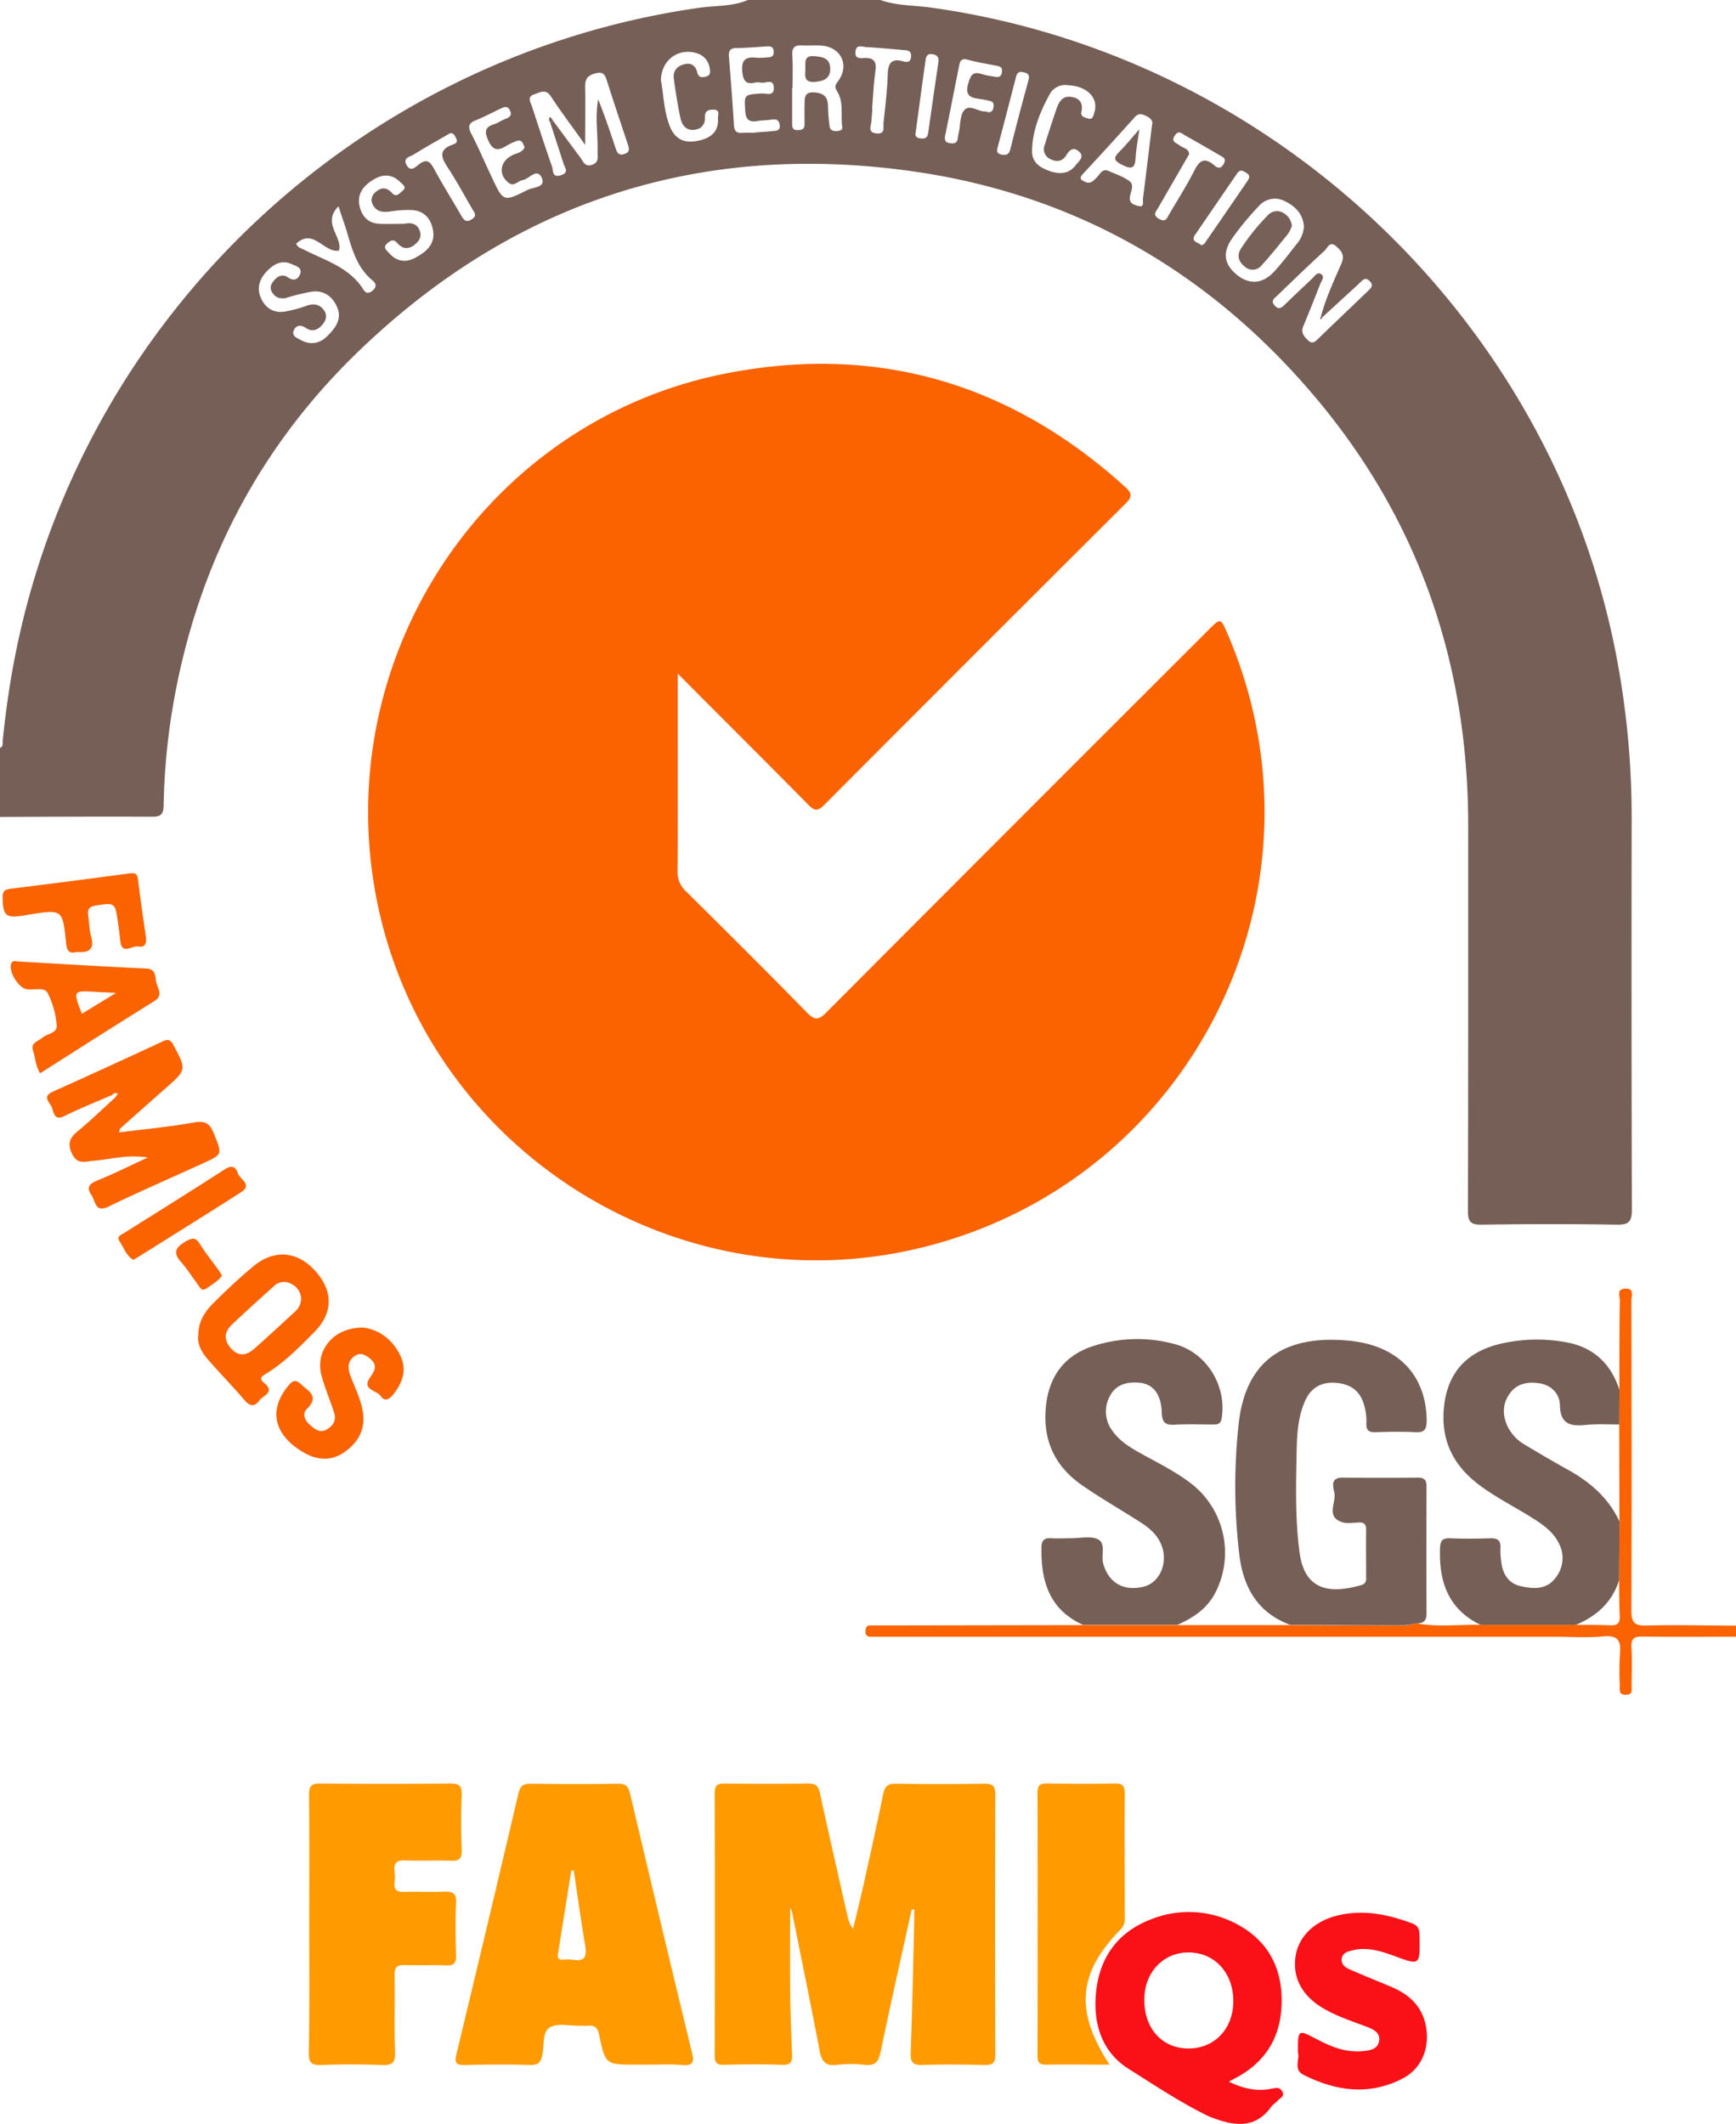 <svg xmlns="http://www.w3.org/2000/svg" viewBox="0 0 628.79 769.34"><defs><style>.cls-1{fill:#755f56;}.cls-2{fill:#fa6300;}.cls-3{fill:#ff9b00;}.cls-4{fill:#fa1118;}.cls-5{fill:#766057;}</style></defs><g id="Capa_2" data-name="Capa 2"><g id="Capa_1-2" data-name="Capa 1"><path class="cls-1" d="M318.89,0c6,2.13,12.28,1.9,18.42,2.76C462,20.18,563.76,117.52,586,240.55a311.37,311.37,0,0,1,5,56.1q-.13,70.73.08,141.45c0,4.42-1.09,5.59-5.51,5.52-16.33-.28-32.66-.25-49,0-4.07.06-4.88-1.27-4.87-5.06.13-46.49.07-93,.09-139.46,0-58.83-18-111.33-56.24-156.22S388.76,70.23,330.16,62C252.83,51.17,185.5,73.42,129.5,127.61,91.87,164,69.65,209,61.81,260.9a243,243,0,0,0-2.54,30.82c-.07,3.39-1.13,4.15-4.3,4.13-18.32-.08-36.65,0-55,.08v-25c1.29-.45.92-1.59,1-2.51,1.1-10.92,2.66-21.76,4.84-32.53C30.54,114.09,130.26,20.28,253.54,2.78,259.33,2,265.35,2.36,270.91,0Zm160,115-.4-.47c1.75-6.59,4.63-12.77,7.35-19,1.35-3.07.07-4.61-1.86-6.31-2.38-2.1-3.21.69-4.25,1.64-5.89,5.37-11.6,10.93-17.35,16.45-.93.88-2.13,1.66-.78,3.26s2.38,1.14,3.64-.09c3.32-3.24,6.7-6.44,10.09-9.62.91-.85,1.85-2.53,3.21-1.54s.11,2.42-.36,3.6c-2,5.09-4,10.18-6.11,15.23-1,2.34.24,3.71,1.75,5.16,1.33,1.28,2.23.74,3.33-.31,6.09-5.89,12.22-11.72,18.33-17.58,1.12-1.07,2.22-2.06.57-3.66s-2.6-.13-3.64.82Q485.64,108.8,478.88,115ZM200.29,43.68c3.26,4.41,6.49,8.84,9.8,13.21,1.11,1.46,1.7,3.83,4.53,2.75,2.43-.93,1.77-2.9,1.82-4.63.19-6.3-1-12.62.24-19,2.28,5.72,4.26,11.51,6.17,17.31.56,1.69,1.05,3.26,3.38,2.45s1.49-2.42,1-4c-2.53-7.56-5.05-15.12-7.46-22.72-.8-2.5-1.72-3.23-4.58-2.34-3,.95-3.29,2.6-3.24,5.15.11,6.51,0,13,0,20.63C207.36,46,203.28,40.62,199.59,35c-1.92-3-3.93-1.54-6-.86-2.84.91-1.44,2.81-.9,4.46,2.4,7.27,4.73,14.55,7.27,21.76.47,1.34-.07,4.12,3.13,3.14s1.49-2.71,1-4.3q-2.35-7.35-4.77-14.69Zm86.79-11.82h-.16c0,4.33,0,8.66,0,13,0,1.28.2,2.26,1.85,2.26s2.66-.24,2.65-2.08c0-2.33-.07-4.67,0-7s-.27-4.81,3.49-4.56c3.22.21,4.93,1.44,5,4.82a66,66,0,0,0,.57,7.43c.17,1.38,1.25,1.83,2.58,1.75,1.06-.07,2.23-.28,2-1.57-.6-4.25.59-8.89-1.78-12.69-1.18-1.89-.69-2.43.36-3.91,4.15-5.82.92-12.33-6.21-12.8-2.32-.15-4.67.07-7-.06-2.55-.15-3.58.79-3.46,3.44C287.21,23.87,287.08,27.87,287.08,31.86ZM472.29,82c-.38-4.45-3-7.21-6.81-9.08a7.68,7.68,0,0,0-9.57,1.79,105.63,105.63,0,0,0-9.52,11.5c-3.77,5.3-3,9.74,1.84,13.5,4.42,3.46,9.13,3.15,13.27-1.33,3.16-3.41,5.91-7.18,8.82-10.81A10.69,10.69,0,0,0,472.29,82Zm-368.75,26c-2.86.35-4.25-.69-5.16-2.46-.83-1.61,0-2.91,1-4.08,1.33-1.6,3.14-2.18,4.88-1,2.06,1.38,3.59.91,4.4-1.06,1-2.52-1.48-3-2.92-3.7-3.53-1.66-6.43-.15-8.93,2.4-2.79,2.86-4,6.19-2.23,10,1.61,3.55,4.56,5.34,8.44,4.79a46.72,46.72,0,0,0,8.15-2.18c2.53-.84,4.6-.52,6.17,1.68,1.24,1.73.86,3.45-.39,5-1.65,2.08-3.78,3-6.09,1.45-2-1.33-3.65-1.06-4.48.91s1.37,2.76,2.67,3.47c3.49,1.89,6.82,1.21,9.56-1.53,2.89-2.89,5.42-6.12,3.44-10.57-1.73-3.87-4.85-6.06-9.13-5.47A80.37,80.37,0,0,0,103.54,107.93ZM417.28,45.14c.44-1.35-.54-2.4-2.29-3.21-1.5-.69-2.63-1-3.94.47q-9.33,10.4-18.85,20.65c-1.44,1.56-.66,2.17.8,2.82,2,.9,3-.36,4.23-1.57s2-3.42,4.37-2.34c2.56,1.16,5.37,2,7.56,3.71,1.79,1.35.38,3.74.1,5.64-.35,2.39,1.48,2.89,3,3.29,2.4.66,1.59-1.53,1.72-2.53C415.09,63.32,416.13,54.57,417.28,45.14ZM146.39,81.07c2.44-.51,4.68-.16,5.66,2.55.74,2-.14,3.55-1.62,4.81-2.29,2-4.55,1.89-6.54-.4-1.45-1.68-2.59-.8-3.75.26-1.56,1.44-.08,2.36.69,3.27,2.62,3.06,5.95,3.73,9.41,1.9,3.92-2.07,7.49-4.83,6.61-10-.69-4.09-3.1-7.06-7.54-7.37a39,39,0,0,0-7.91.51c-2.68.37-5,.2-6.39-2.48a3.53,3.53,0,0,1,1-4.49c2.12-1.94,4.09-1.8,6,.3,1.6,1.75,2.69.06,3.74-.76,1.8-1.39.07-2.34-.71-3.14-2.83-2.89-6.11-3.1-9.51-1.12s-6.15,4.87-5.38,9.24c.68,3.89,2.93,6.72,7.28,6.92C140.43,81.19,143.41,81.07,146.39,81.07Zm127-33V48c2.15-.17,4.31-.28,6.45-.52,1.26-.14,2.79,0,2.57-2.13s-1.42-2.25-3.14-2-3.32.22-4.95.49c-2.87.49-4.18-.41-4.38-3.54-.39-6.06-.54-6,5.89-6.43,1.62-.12,4.63,1.23,4.45-2.18s-3.05-1.37-4.69-1.76a6.11,6.11,0,0,0-2.48.07c-2.74.52-3.76-.59-4.16-3.34-.61-4.24.5-6.36,5.12-5.73a21.4,21.4,0,0,0,3.48-.12c1.38-.05,2.76-.07,2.7-2s-1.14-2.11-2.68-2c-3.65.26-7.29.53-10.94.61-2.28,0-2.76,1.13-2.6,3.14.66,8.27,1.31,16.54,1.81,24.82.13,2.2,1,2.91,3.07,2.74C270.44,48,271.94,48.11,273.43,48.11ZM190,53.35c-.58-1.45-1-3.06-3.11-2.2a26.28,26.28,0,0,0-3.58,1.74c-3.23,2-5,1.44-6.6-2.34-1.28-3.09-.94-4.51,2.14-5.51,1.41-.45,2.68-1.34,4.06-1.89,1.57-.62,2.76-1.31,1.74-3.26-.89-1.72-2.14-1.1-3.36-.53-3,1.41-5.94,3-9,4.22-2.74,1.1-2.83,2.46-1.55,4.93,2.66,5.16,4.94,10.51,7.42,15.76,4.13,8.81,4.22,8.94,12.9,4.53,2-1,6.7-.84,5.21-4.29-1.75-4-4.57.38-7,.73-1.66.24-3.07,2.47-4.93,1.05-4-3-3.29-7.81,1.24-10.06C187.11,55.45,189.16,55.34,190,53.35Zm49.44-23.92c1,5.26,1,11.35,3.43,16.91,2,4.42,5.5,5.81,10.88,4.44,3.93-1,6.58-3.28,6.29-7.72-.08-1.23,1-3.35-1.61-3.34-1.72,0-3.18.3-3.09,2.77.09,2.63-1.3,4.38-4.19,4.55s-4.2-2-4.69-4.26c-1-4.7-1.73-9.46-2.39-14.23-.37-2.67,1-4.51,3.6-5.23s4.27.37,4.88,2.9c.44,1.81,1.49,1.89,3,1.57,1.85-.4,1.77-1.68,1.51-3.07a6.56,6.56,0,0,0-4.59-5.41C245.7,17.14,239.3,21.83,239.39,29.43Zm147.45,1.44A6.39,6.39,0,0,0,380.28,34c-3.51,6.43-6.36,13.19-6.46,20.69-.06,4.2,2.9,6.05,6.41,7.28s7,1.1,9.42-2.18c1-1.34,3.41-2.94,1.12-4.94-2.1-1.84-3.45-.41-4.67,1.54-1.39,2.23-3.56,2.31-5.71,1.22a3.92,3.92,0,0,1-2-5.07q2.07-6.64,4.33-13.25c.85-2.5,2.21-4.67,5.33-4.18,3,.45,4.31,2.22,3.65,5.32-.41,1.92,1.21,2.11,2.41,2.49,1.69.53,1.86-.89,2.22-2C398.09,35.69,394,31.2,386.84,30.87ZM360,27.73c1.38.29,2.62.4,2.91-1.55s-.84-2.16-2.28-2.43c-3.42-.64-6.86-1.24-10.21-2.14-2.12-.57-2.71.47-3,2.1-1.69,8.45-3.33,16.92-5.06,25.36-.34,1.63,0,2.56,1.74,2.81,1.51.23,2.64,0,2.82-1.84a22.7,22.7,0,0,1,.44-2.44c.55-2.6.34-5.84,1.85-7.62,2-2.4,5.12.59,7.82.39a1.53,1.53,0,0,1,.48.14,1.59,1.59,0,0,0,2.24-1.25c.33-1.23.3-2.36-1.25-2.71a37.21,37.21,0,0,0-3.9-.74c-3.45-.42-5.09-1.52-3.88-5.63.89-3,1.7-4.41,4.93-3.32A31.86,31.86,0,0,0,360,27.73Zm-237.4,47c-6.15,6.11,1.68,11.14.16,16.07-5.53.83-9.18-8.32-15.48-2.54.55,1.38,1.58,1.61,2.45,2,7.86,4.06,16.82,6.46,21.92,14.68.83,1.33,1.93,1.48,3.29.32,1.62-1.37,1.29-2.58,0-3.68-6.21-5.08-7.7-12.52-9.9-19.61C124.29,79.8,123.54,77.62,122.58,74.7ZM430.73,55.84l-1.52,2.62q-4.86,8.4-9.71,16.81c-.77,1.35-2.19,2.58.28,4s2.91-.28,3.72-1.67c3-5.15,6.24-10.21,8.95-15.53,1.83-3.6,3.54-5.46,7.28-2.25,1.15,1,2.44,1.58,3.54-.52,1-1.92-.31-2.36-1.4-3-4.15-2.44-8.32-4.85-12.53-7.19-1.16-.64-2.37-2.13-3.78-.09-1.64,2.4.59,2.73,1.75,3.67S430.54,53.73,430.73,55.84ZM163.08,48.22,161,49.43c-3.72,2.16-7.5,4.25-11.14,6.54-1.31.83-4.06,1.11-2.6,3.8s3.31.68,4.48-.22c2.89-2.23,4.08-.95,5.52,1.69,3.09,5.67,6.5,11.17,9.75,16.75.9,1.55,1.72,2.82,3.83,1.48s1-2.46.23-3.73c-2.83-4.88-5.5-9.85-8.58-14.57-2.44-3.73-4.2-6.89,1.7-8.86,1-.35,1.7-1,1-2.24C164.72,49.23,164.48,48.17,163.08,48.22Zm152.79-8.76H316c-.13,1.49-.28,3-.38,4.46-.12,1.8-1.48,4.12,1.93,4.41,3.18.28,2.3-2.14,2.46-3.73.59-5.78,1.35-11.56,1.52-17.36.12-4.11,1.1-6.29,5.67-5,1.4.41,2.65.28,2.8-1.69s-.91-2.28-2.41-2.4c-4.63-.37-9.26-.85-13.9-1.09-1.38-.07-3.52-1.17-3.83,1.63s1.82,2.34,3.3,2.31c3.29-.09,4.36,1.25,3.94,4.52C316.45,30.17,316.25,34.83,315.87,39.46Zm15.81,8.39c-.14.74-.44,2,1.63,2.27s2.68-.41,2.93-2.25c1.16-8.34,2.39-16.68,3.6-25,.23-1.61.14-2.82-1.95-3.21-2.34-.43-2.5,1.12-2.7,2.56C334,30.54,332.9,38.89,331.68,47.85ZM435,88.76c1.13,0,1.47-.83,1.92-1.47q7.49-10.86,14.93-21.75c.74-1.07,1.05-2-.35-2.88-1.2-.75-2.28-1.48-3.36.09q-7.6,11.09-15.19,22.18C431.08,87.6,434,87.7,435,88.76ZM370.31,26.1c-1.53-.29-2,.65-2.34,1.9-2.15,8.35-4.3,16.71-6.52,25-.38,1.45-.68,2.58,1.29,3,1.75.35,2.72,0,3.22-2q3.15-12.56,6.58-25C373.14,26.8,371.92,26.39,370.31,26.1Z"></path><path class="cls-2" d="M513,588c7.73,1.49,15.51.39,23.26.58h34.55c4.15,0,8.29,0,12.43.16,2.59.12,3.56-.77,3.43-3.4-.21-4.3-.16-8.61-.23-12.92q.07-10.65.13-21.29L586.49,516l.06-12.6c0-10.82,0-21.63.15-32.45,0-1.49-1.25-4,1.89-4.15,3.59-.19,2.31,2.61,2.31,4.24.07,37.44.14,74.88,0,112.32,0,4.45,1.11,5.59,5.5,5.47,10.81-.29,21.62,0,32.44.05v4c-11.33,0-22.65.1-34-.07-3,0-4.1.78-3.92,3.91.27,4.65.1,9.33.05,14,0,1.37.51,3.07-1.94,3.19-2.73.12-2.34-1.68-2.34-3.31a112.66,112.66,0,0,1,.06-11.48c.48-4.79-.7-6.88-6.07-6.36-5.78.57-11.65.13-17.48.13H319.36l-4,0c-1.17,0-1.84-.49-1.87-1.75s.19-2.33,1.8-2.35c1.33,0,2.66,0,4,0l72.93-.12h34.31l40.8,0c13.78.07,27.57.16,41.36.17A25.06,25.06,0,0,0,513,588Z"></path><path class="cls-2" d="M245.48,244v26.64c0,15,.09,30-.08,45a9.44,9.44,0,0,0,3.21,7.38c14.67,14.54,29.33,29.1,43.77,43.87,2.84,2.9,4.29,2.5,6.92-.14q69.15-69.39,138.48-138.61c4.33-4.33,4.33-4.33,6.77,1.3C484.23,321.27,432.81,426.3,335.9,451.4,245.58,474.79,153.24,416,136.11,324.17c-16.22-86.94,40.21-171.8,126.67-188.86,54.91-10.83,103.43,3.5,144.93,41.25,2.47,2.25,2.27,3.55,0,5.83Q353,236.9,298.49,291.62c-2.45,2.46-3.65,2-5.79-.18C277.37,275.91,261.92,260.51,245.48,244Z"></path><path class="cls-3" d="M330.21,691.71c-3.77,17.15-7.67,34.27-11.22,51.47-.74,3.62-1.93,5.17-5.75,4.77a42.17,42.17,0,0,0-10,0c-4.27.58-5.64-1.22-6.38-5.16-3.18-16.8-6.66-33.55-10-50.31a8.8,8.8,0,0,0-.65-1.37c0,10.46-.09,20.38,0,30.3.09,7.5.34,15,.69,22.48.14,2.86-.39,4.19-3.72,4.06-7-.27-14-.2-21,0-2.71.07-3.32-.9-3.31-3.44q.11-47.49,0-95c0-3.09,1.25-3.48,3.84-3.45q15,.18,30,0c2.67,0,3.71.8,4.29,3.47,3.17,14.76,6.57,29.47,9.9,44.19a12.14,12.14,0,0,0,2.09,5c1.25-5.27,2.58-10.53,3.75-15.82,2.45-11,4.89-22,7.15-33,.57-2.77,1.65-3.83,4.6-3.78q16,.26,32,0c3,0,4,.76,4,3.88q-.14,47.24,0,94.47c0,3-1.17,3.57-3.82,3.52-7.49-.13-15-.24-22.49,0-3.59.14-4.44-1-4.32-4.47.58-16.14.9-32.3,1.3-48.45,0-1.14,0-2.28,0-3.41Z"></path><path class="cls-3" d="M234.85,747.88h-4.5c-11,0-11.1,0-13.37-10.91-.52-2.51-1.56-3.43-4-3.18-1,.1-2,0-3,0-3.65.07-8-1-10.77.56-2.93,1.71-2,6.64-2.8,10.13C195.86,747,195,748,192.27,748c-8-.21-16-.17-24,0-2.94.05-3.71-.68-3-3.71q11.38-47.18,22.46-94.45c.68-2.9,1.76-3.75,4.61-3.71,10.49.14,21,.18,31.48,0,3-.06,3.81,1.08,4.45,3.81q11.07,46.95,22.43,93.85c.75,3.12.23,4.51-3.39,4.25C243.2,747.64,239,747.88,234.85,747.88Zm-27-70.25-.91-.18q-2.41,15.18-4.85,30.36c-.25,1.58.4,2.11,1.86,2.07a16.27,16.27,0,0,1,3.49,0c4.61.85,5.12-1.44,4.5-5.25C210.43,695.67,209.18,686.64,207.83,677.63Z"></path><path class="cls-1" d="M513,588a25.06,25.06,0,0,1-4.32.75c-13.79,0-27.58-.1-41.36-.17-12.09-4.49-17.19-14-18.51-26.08a208.76,208.76,0,0,1-.09-47.34c2.71-22.89,17.16-31.67,39.78-29.53,18,1.7,28.07,12.58,28.25,28.89,0,3.22-.77,4.47-4.15,4.28-4.82-.26-9.66-.15-14.49,0-2.37.06-3.3-.78-3.2-3.17a20.64,20.64,0,0,0-.89-6.9c-1.47-5-4.91-7.33-9.83-7.79-5.18-.49-9.15,1.44-11.37,6.28-2.7,5.9-3.05,12.2-3.17,18.56-.24,12.32-.58,24.63,1.11,36.9,2,14.31,12.15,14.39,22.29,11.49a2.22,2.22,0,0,0,1.77-2.54c0-5.83-.06-11.66,0-17.49,0-2-.72-2.71-2.64-2.64s-4.15.5-6-.09c-6.16-2-2.06-7.18-2.89-10.83-.44-2-1.45-5.35,2.92-5.32,9.16.07,18.33.08,27.49,0,2.6,0,3,1.27,3,3.42-.05,15.16-.08,30.32,0,45.48C516.76,586.92,515.78,588.17,513,588Z"></path><path class="cls-3" d="M112,697.18c0-15.64.09-31.28-.07-46.92,0-3.24.79-4.25,4.12-4.22q23.46.26,46.92,0c3.17,0,4.4.71,4.26,4.13-.27,6.64-.24,13.31,0,20,.11,3.17-1,4-4,3.86-5.49-.21-11,.11-16.47-.12-3.16-.14-4.2,1-3.85,4a17.18,17.18,0,0,1,0,4c-.29,2.66.88,3.48,3.43,3.4,4.82-.14,9.65.09,14.47-.08,3-.1,4.57.4,4.39,4-.31,6.31-.2,12.65,0,19,.08,2.76-.68,3.82-3.59,3.7-5-.22-10,.08-15-.12-2.85-.11-3.73.85-3.68,3.68.15,9.32-.16,18.65.16,27.95.13,3.93-1.22,4.7-4.79,4.57-7.31-.27-14.65-.27-22,0-3.45.12-4.49-.8-4.45-4.36C112.14,728.13,112,712.65,112,697.18Z"></path><path class="cls-1" d="M426.53,588.56H392.22c-12.11-5.49-15.2-15.78-15-27.92,0-2.63,1-3.59,3.53-3.44s5,0,7.49,0c3.16,0,6.79-.88,9.37.36,3.08,1.5,1.16,5.71,1.94,8.67,1.85,7,7.41,10.42,14.86,8.47,5.46-1.42,8.52-8.09,6.56-14.21-1.29-4-4.22-6.72-7.62-8.9-7.13-4.58-14.52-8.79-21.47-13.62-9.8-6.81-14.24-16.25-13.06-28.38,1.08-11,6.72-18.71,17.29-22.05a51.7,51.7,0,0,1,29.52-.62c11.43,3.1,18.72,15,16.88,26.74-.39,2.47-1.8,2.35-3.5,2.35-4.49,0-9-.2-13.48.07-3.33.19-4.6-.69-4.72-4.3-.23-6.83-3.12-10.41-8-10.89-4.41-.43-8.52.5-10.74,4.71a11.57,11.57,0,0,0,.88,12.73c2.57,3.62,6.25,5.93,10,8,6.24,3.49,12.7,6.61,18.42,11a31.7,31.7,0,0,1,8.92,39.44C437.29,582.69,432.23,586,426.53,588.56Z"></path><path class="cls-1" d="M586.58,551.12q-.06,10.64-.13,21.29c-2.54,8-8.13,13-15.63,16.16H536.27C524.64,583,521.18,573.05,521.58,561c.08-2.74.73-3.9,3.64-3.78,4.82.19,9.66.17,14.48,0,2.79-.09,4,.83,3.77,3.71a25.9,25.9,0,0,0,.25,4.47c.46,4.54,2.47,8.13,7.12,9.17,4.43,1,9.18,1.34,12.41-2.79a11.49,11.49,0,0,0,1.18-13.13c-2-3.81-5.42-6.26-8.94-8.5-6.59-4.2-13.65-7.65-19.9-12.39-9-6.83-13.58-15.67-12.65-27.18,1-12.8,7.8-20.76,20.39-23.78a58.25,58.25,0,0,1,23.77-.62c9.93,1.73,16.33,7.67,19.45,17.21L586.49,516c-4,0-8-.23-11.94.15-5.5.52-9.36,0-9.53-7.09-.11-4.23-3.09-7.37-7.6-8-3.92-.58-7.79.05-10.36,3.42-2.86,3.75-3,8-1,12.23a15.32,15.32,0,0,0,6,6.47c5,3,10,5.94,15,8.74C575.47,536.45,582.48,542.3,586.58,551.12Z"></path><path class="cls-4" d="M445.11,754.06c5.51,2.69,10.46,3.59,15.62,2.52,1.64-.34,2.89-.58,3.77,1.12s-.84,2.24-1.62,3.13-1.86,1.48-2.52,2.41c-5.36,7.48-12.42,7-19.95,4.34a28.33,28.33,0,0,1-3.24-1.28c-9.95-4.94-19.23-11.1-28.55-17-9.93-6.31-12.93-17.11-11.52-28.58,1.53-12.43,8.42-21.28,20.2-25.62a36.64,36.64,0,0,1,30.53,1.8c10.59,5.55,16.1,14.64,16.38,26.67.29,12.28-4.33,22-15.2,28.35C448,752.48,447,753,445.11,754.06Zm1.6-28.91c.13-10.31-6.6-17.81-16.07-17.91-9.1-.09-16,7-16.16,16.73-.22,10.54,6.21,17.92,15.73,18.06S446.58,735.09,446.71,725.15Z"></path><path class="cls-3" d="M401.89,747.88c-8.09,0-15.55-.08-23,0-2.41,0-3.11-.79-3.1-3.15q.09-47.7,0-95.41c0-2.73,1-3.33,3.51-3.29,8.15.13,16.32.18,24.47,0,3-.07,3.63,1.05,3.61,3.75-.09,15,0,30,0,45a5.08,5.08,0,0,1-1.36,4C390.44,714.58,389.19,728.47,401.89,747.88Z"></path><path class="cls-4" d="M470.11,743.41c0-8.33,0-8.36,6.88-4.71,5.37,2.86,10.92,5,17.15,4.25,2.38-.27,4.87-.77,5.38-3.58s-1.71-4.11-3.95-5c-5.26-2-10.68-3.71-15.64-6.5-7.89-4.44-11.69-10.89-10.77-18.62.89-7.42,6.52-13.2,15.08-15.34,9.45-2.37,18.46-.48,27.35,2.85,2.39.9,2.55,2.56,2.58,4.7.17,10.6.24,10.54-9.46,6.95-4.85-1.8-9.81-3.24-15.08-1.88-1.63.42-3.34.89-3.65,2.89s1.15,3.19,2.63,3.85c5.15,2.31,10.41,4.35,15.6,6.57,6.87,2.94,11.51,7.66,12.48,15.47.9,7.33-2.11,14.23-8.69,17.62-12.13,6.25-24.16,4.57-35.88-1.36C468.27,749.63,470.93,745.84,470.11,743.41Z"></path><path class="cls-2" d="M40.7,396.6c-5.77,2.52-11.64,4.83-17.28,7.63-3.69,1.84-3.92-1-4.57-2.94s-3.94-4,.36-5.9c13.33-5.95,26.58-12.07,39.83-18.2,1.92-.89,2.78-.51,3.78,1.38,4.75,8.93,4.81,8.89-2.85,15.64q-8.23,7.26-16.42,14.56c-.19.17-.18.56-.44,1.43,9.2-1.17,18.22-2,27.1-3.6,4.16-.75,5.82.36,7.3,4.11,3,7.5,3.19,7.42-4.12,10.75C62.07,426.63,50.64,431.57,39.47,437c-5.18,2.53-4.81-1.89-6.33-4.09-2-2.86-.75-4.13,2.18-5.32,5.79-2.35,11.39-5.16,18.22-8.31-7.49-1.15-13.52.7-19.63,1.19-3,.24-5.89,1.61-7.87-2.65-1.85-4-.49-5.9,2.37-8.27,4.61-3.81,8.9-8,13.33-12,.31-.45.63-.89.95-1.34A1.38,1.38,0,0,0,40.7,396.6Z"></path><path class="cls-2" d="M71.83,483.67c0-5.3,2.61-8.79,5.67-11.85,4.57-4.57,9.32-9,14.3-13.14,7.43-6.19,15.73-5.51,22.14,1.43,6.79,7.35,6.88,15.41-.18,22.51-5.38,5.4-10.74,10.92-17.31,14.94-1.74,1.06-2.8,1.73-.73,3.43,4.08,3.37-.47,4.49-1.79,6.32-1.84,2.56-3.56,2-5.49-.28-4.12-4.79-8.51-9.33-12.69-14.06C73.28,490.18,71.32,487.1,71.83,483.67Zm37.23-13.42a6.14,6.14,0,0,0-3.49-5.14,5.23,5.23,0,0,0-6.46.88C94,470.53,89,475.11,84,479.81c-2.85,2.72-3,5.73-.21,8.75s5.65,2.35,8.31,0c5-4.41,9.86-8.94,14.75-13.45A6.19,6.19,0,0,0,109.06,470.25Z"></path><path class="cls-2" d="M131.77,480.92c5.21.7,10.31,4,13.26,10.18,2.44,5.08.8,9.66-2.47,13.88-1.43,1.84-3.13,3-4.69.68-1.41-2.14-7.09-2.11-3.76-6.83,1.51-2.14,2.78-4.21.13-6.52-1.8-1.56-3.72-2.58-5.82-1.1-2.54,1.79-2.56,4.34-1.51,7.12,1.57,4.18,3.65,8.17,4.45,12.65,1.18,6.55-1.44,11.39-6.55,15-4.88,3.45-10,3-15,.07-10.65-6.31-12.63-15.28-5.45-24,1.47-1.78,2.5-2.64,4.66-.64,2.88,2.65,6.78,4.47,2.09,9-1.71,1.65-.73,4.15,1.12,5.72s3.57,3.17,6.19,1.65c2.28-1.32,3.43-3.33,2.66-5.84-1.4-4.59-3.41-9-4.63-13.64C114,489.16,120.88,480.63,131.77,480.92Z"></path><path class="cls-2" d="M14.53,388.78c-1.64-2.64-1.72-5.51-2.54-8.15-1-3,1.8-3.38,3.32-4.7,1.78-1.54,5.54-1.67,5.23-4.55a31.47,31.47,0,0,0-3.36-11.81c-1.17-2.08-5-.84-7.54-1.25-3-.48-6.69-6.57-5.54-9.3.56-1.33,1.63-.78,2.53-.73,15.42.86,30.84,1.85,46.26,2.54,3.67.17,3.31,2.94,3.68,4.86.42,2.24,2.79,4.79-.74,7C42,371.26,28.34,380,14.53,388.78Zm15.13-21.56,12.4-7.57c-3.46-.16-5.38-.24-7.29-.35C26.38,358.79,26.38,358.79,29.66,367.22Z"></path><path class="cls-2" d="M27.92,344.83c-3,.82-3.73-.5-4-3.28-1.21-12.22-1.31-12.21-13.54-10.23-.66.11-1.31.27-2,.36-6.37.92-7.29,0-7.45-6.5,0-2.09.54-2.94,2.66-3.21q21.74-2.69,43.44-5.61c2.33-.32,2.78.49,3,2.55.81,6.75,1.79,13.48,2.78,20.21.34,2.33,0,4.26-2.86,3.72-2.17-.4-5.85,3.35-6.39-2.1-.23-2.31-.54-4.61-.87-6.91-1-6.91-1.12-6.89-8-5.82-2.39.38-3.1,1.4-2.75,3.62.38,2.46.38,5,1,7.38C34.44,343.94,32.11,345.22,27.92,344.83Z"></path><path class="cls-2" d="M48.26,456.35c-2.54-1.51-3.37-4.33-4.89-6.58-1.36-2,.62-2.52,1.79-3.26,12.07-7.63,24.22-15.14,36.2-22.91,2.65-1.72,4-1,4.8,1.42.68,2.21,5.47,4.08,1.13,6.86-12.3,7.88-24.72,15.59-37.1,23.35C49.64,455.58,49.06,455.89,48.26,456.35Z"></path><path class="cls-2" d="M80.4,462.05c-1.4,2.11-3.63,3.24-5.58,4.63s-2.55-.62-3.36-1.67c-1.93-2.48-3.54-5.24-5.64-7.56-2.8-3.09-2.92-5.12,1-7.5,2.62-1.6,4-2,5.73.89,2,3.24,4.42,6.2,6.65,9.29C79.57,460.66,79.89,461.23,80.4,462.05Z"></path><path class="cls-5" d="M199.27,44.46c-.29-.71-.76-1.41,0-2.14.35.46.71.91,1.06,1.36Z"></path><path class="cls-5" d="M478.88,115c-.11.37-.18.83-.71.51-.07,0,.2-.63.31-1Z"></path><path class="cls-5" d="M291.7,25.74c.1-2.95-.77-5.65,3.13-5.39,3,.21,5.78.62,5.88,4.41.09,3.6-2.23,4.62-5.45,4.9C291.28,30,291.56,27.53,291.7,25.74Z"></path><path class="cls-5" d="M467.93,81.85a14.38,14.38,0,0,1-1.34,2.78c-3.13,3.86-6.24,7.77-9.59,11.44a4.15,4.15,0,0,1-6.21.44c-2.32-1.87-2.83-4.1-1.24-6.56a77,77,0,0,1,9.7-12,4.42,4.42,0,0,1,5.51-.86A6,6,0,0,1,467.93,81.85Z"></path><path class="cls-5" d="M412.7,46.8C412.12,51,411.47,54,411.34,57c-.17,4.13-1.53,4.45-5,2.67-3.06-1.54-3.06-2.6-.81-4.8S409.81,50.05,412.7,46.8Z"></path></g></g></svg>